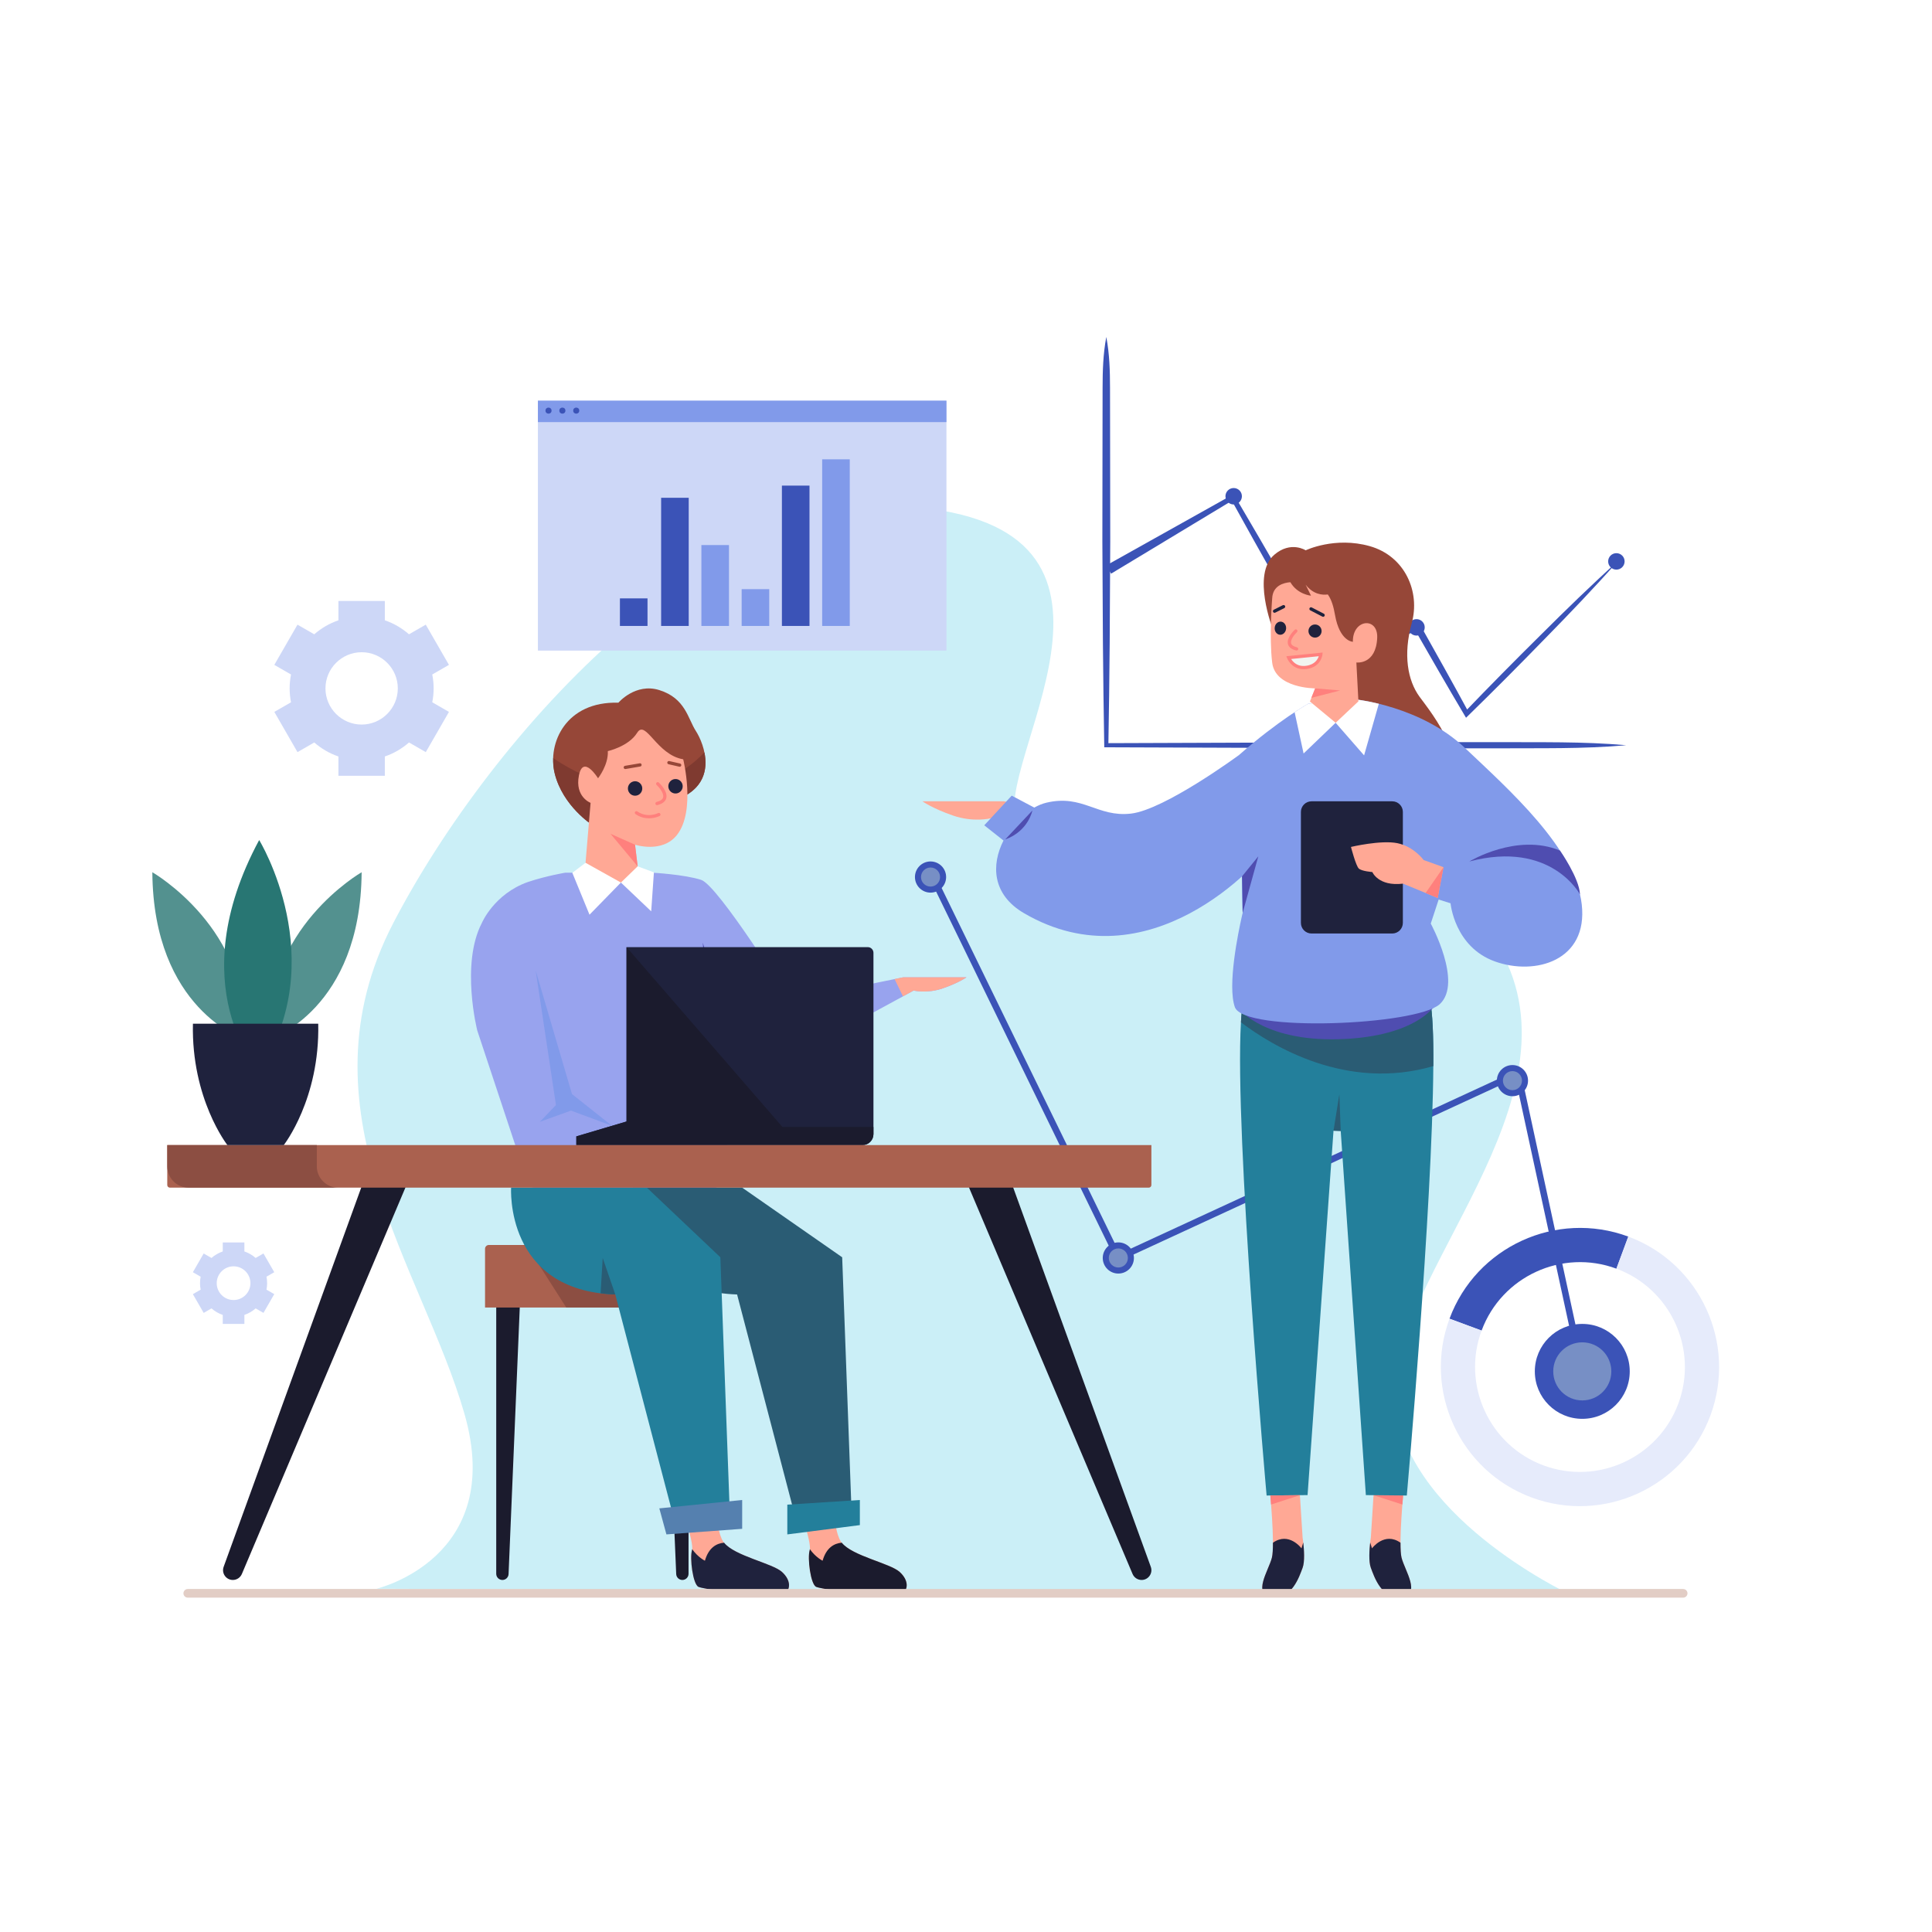 <?xml version="1.0" encoding="utf-8"?>
<!-- Generator: Adobe Illustrator 27.1.0, SVG Export Plug-In . SVG Version: 6.00 Build 0)  -->
<svg version="1.1" id="Capa_1" xmlns="http://www.w3.org/2000/svg" xmlns:xlink="http://www.w3.org/1999/xlink" x="0px" y="0px"
	 viewBox="0 0 2804 2804" style="enable-background:new 0 0 2804 2804;" xml:space="preserve">
<g id="BACKGROUNDS">
	<rect style="fill:#FFFFFF;" width="2804" height="2804"/>
</g>
<g id="OBJECTS">
	<g>
		<g>
			<g>
				<path style="fill:#3B53B7;" d="M1605.63,820.57l181.76-101.7l3.06-1.71l1.78,3.02c47.55,80.53,93.81,161.8,140.6,242.76
					l-6.74-2.23c42.65-19.12,85.58-37.62,128.49-56.14l4.23-1.83l2.23,3.97c23.76,42.32,47.54,84.64,70.63,127.35l-5.78-0.77
					c36.05-37.55,72.64-74.56,109.64-111.17c36.84-36.76,74.14-73.07,112.84-108c-34.6,38.99-70.59,76.59-107.04,113.74
					c-36.29,37.31-72.99,74.21-110.24,110.57l-3.37,3.29l-2.41-4.06c-24.82-41.72-48.96-83.84-73.11-125.94l6.46,2.14
					c-42.69,19.04-85.36,38.11-128.31,56.55l-4.42,1.9l-2.33-4.13c-45.91-81.46-92.36-162.62-137.51-244.52l4.84,1.3L1612.6,832.57
					L1605.63,820.57z"/>
			</g>
			<g>
				<circle style="fill:#3B53B7;" cx="1790.49" cy="720.24" r="11.94"/>
			</g>
			<g>
				<circle style="fill:#3B53B7;" cx="2055.83" cy="910.52" r="11.94"/>
			</g>
			<g>
				<circle style="fill:#3B53B7;" cx="2345.93" cy="814.78" r="11.94"/>
			</g>
			<g>
				<path style="fill:#3B53B7;" d="M1605.63,488.99c4.67,24.69,5.37,49.38,5.39,74.07l0.12,74.07l0.21,148.15l-0.81,148.15
					c-0.51,49.38-0.95,98.77-1.91,148.15l-3-3l377.31-1.34l188.65-0.17c62.88,0.43,125.77-1.08,188.65,4.51
					c-62.88,5.59-125.77,4.08-188.65,4.51l-188.65-0.17l-377.31-1.34l-2.94-0.01l-0.06-2.99c-0.96-49.38-1.4-98.77-1.91-148.15
					l-0.8-148.15l0.21-148.15l0.12-74.07C1600.26,538.38,1600.96,513.69,1605.63,488.99z"/>
			</g>
		</g>
		<g>
			<path style="fill:#CBEFF7;" d="M546.43,2305.79c0,0,188.14-43.85,127.56-254.17c-60.59-210.32-243.87-441.08-103.2-711.95
				c140.67-270.88,477.1-653.54,796.78-598.53c319.69,55.01,55.01,394.63,113.21,459.2c58.2,64.58,570.89-43.05,696.01,176.98
				c125.13,220.03-160.01,476.06-152.57,648.2s251.39,286.96,251.39,286.96L546.43,2305.79z"/>
		</g>
		<g>
			<polygon style="fill:#3B53B7;" points="2291.83,1991.33 2199.45,1564.84 1620.86,1831.98 1618.84,1827.81 1346.29,1268.68 
				1354.79,1264.54 1625.31,1819.51 2206.19,1551.3 2301.06,1989.33 			"/>
		</g>
		<g>
			<path style="fill:#98A3EE;" d="M1310.84,1418.42l-12.5,2.57l-152.07,30.97c0,0-103.89-166.95-128.7-174.99
				c-24.75-7.91-70.29-10.36-70.29-10.36H820.23c0,0-26.47,4.36-53.86,13.39v-0.01c-0.05,0.02-0.1,0.04-0.15,0.06
				c-0.06,0.02-0.13,0.04-0.19,0.06v0.01c-49.09,17.45-66.7,59.43-66.7,59.43c-31.07,59.61-6.66,156.06-6.66,156.06l56.52,170.4
				l8.06,0.86l-5.23,45.45c21.04,12.37,16.71,11.24,37.88,12.81c51.88,3.83,149.3,9.8,218.71,6.03c13.5-0.69,23.74-3.58,31.34-7.92
				c10.37-5.9,15.95-14.7,18.22-24.68c6.66-29.21-14.32-69.53-22.86-84.42c-1.7-22.74-2.51-37.56-2.51-37.56l-1.01-17.15
				l-6.16-108.22c0,0,103.01,83.1,119.78,79.9c13.63-2.58,123.99-62.5,165.13-85.05c9.61-5.21,15.45-8.42,15.45-8.42
				s19.29,4.77,42.4-3.2c23.18-8.04,34.36-16.02,34.36-16.02L1310.84,1418.42L1310.84,1418.42z"/>
		</g>
		<g>
			<polygon style="fill:#4F4DB0;" points="1025.59,1451.19 1019.99,1368.09 1051,1471.13 			"/>
		</g>
		<g>
			<path style="fill:#FFA895;" d="M1298.35,1420.97l12.19,25.08c9.61-5.23,15.47-8.43,15.47-8.43s19.23,4.81,42.36-3.2
				c23.2-8.01,34.35-16.02,34.35-16.02h-91.89L1298.35,1420.97z"/>
		</g>
		<g>
			<path style="fill:#964738;" d="M897.49,1019.86c0,0,24.82-29.12,59.42-18.29c38.01,11.9,41.37,41.38,53.02,59.35
				c11.65,17.97,35.53,77.49-30.04,100.41s-120.3,35.94-120.3,35.94s-42.85-27.09-54.59-75.01
				C794.28,1078.48,821.3,1017.6,897.49,1019.86z"/>
		</g>
		<g>
			<path style="fill:#1B1B2D;" d="M754.71,1889.52l-16.6,394.98c-0.2,4.8-4.15,8.58-8.95,8.58l0,0c-4.95,0-8.96-4.01-8.96-8.96
				v-394.6L754.71,1889.52L754.71,1889.52z"/>
		</g>
		<g>
			<path style="fill:#7F3A30;" d="M1022.33,1091.93c4.97,24.33,0.06,54.54-42.43,69.4c-65.57,22.92-120.3,35.94-120.3,35.94
				s-42.85-27.09-54.59-75.01c-1.71-6.98-2.35-14.41-2.09-21.93C919.01,1178.84,994.43,1121.55,1022.33,1091.93z"/>
		</g>
		<g>
			<path style="fill:#1B1B2D;" d="M964.8,1889.52l16.6,394.98c0.2,4.8,4.15,8.58,8.95,8.58l0,0c4.95,0,8.96-4.01,8.96-8.96v-394.6
				L964.8,1889.52L964.8,1889.52z"/>
		</g>
		<g>
			<path style="fill:#AA614F;" d="M703.96,1897.64h335.4v-85.18c0-3.07-2.51-5.59-5.59-5.59H709.55c-3.07,0-5.59,2.51-5.59,5.59
				L703.96,1897.64L703.96,1897.64z"/>
		</g>
		<g>
			<path style="fill:#8C4E42;" d="M763.89,1806.87h230.09c24.96,0,45.38,20.42,45.38,45.38v45.38H821.82L763.89,1806.87z"/>
		</g>
		<g>
			<path style="fill:#FFA895;" d="M1210.49,2160.66c0,0-3.05,55.82,9.7,76.36c12.75,20.53,71.17,31.35,85.52,44.39
				c14.36,13.04,11.01,26.11,5.57,29.39c-5.44,3.28-30.3,8.99-50.32,5.16c-20.02-3.83-68.08-9.48-76.31-12.82
				s-13.03-42.23-9.5-53.26s-19.51-76.99-19.51-76.99L1210.49,2160.66z"/>
		</g>
		<g>
			<path style="fill:#1B1B2D;" d="M1175.15,2249.86c0.13-0.4,0.15-1.01,0.21-1.54c8.45,12,18.51,16.83,18.51,16.83
				c5.43-19.02,16.79-25.22,27.84-26.18c15.13,19.26,70.11,29.82,84,42.43c14.36,13.04,11.01,26.11,5.57,29.39
				c-5.44,3.28-30.3,8.99-50.32,5.16c-20.02-3.83-68.08-9.48-76.31-12.82S1171.62,2260.9,1175.15,2249.86z"/>
		</g>
		<g>
			<path style="fill:#2A5C74;" d="M918.61,1723.68c0,0-9.45,149.65,151.17,155.05l83.68,319.88l82.33-8.1l-13.5-365.77
				l-145.15-101.06L918.61,1723.68L918.61,1723.68z"/>
		</g>
		<g>
			<path style="fill:#1F223D;" d="M909.31,1374.61h350.1c4.57,0,8.27,3.7,8.27,8.27v263.11c0,8.8-7.14,15.94-15.94,15.94H836.45
				v-12.65l72.86-21.6V1374.61z"/>
		</g>
		<g>
			<path style="fill:#FFA895;" d="M1039.68,2160.66c0,0-3.05,55.82,9.7,76.36s71.17,31.35,85.52,44.39
				c14.36,13.04,11.01,26.11,5.57,29.39c-5.44,3.28-30.3,8.99-50.32,5.16c-20.02-3.83-68.08-9.48-76.31-12.82
				c-8.23-3.35-13.03-42.23-9.5-53.26s-19.51-76.99-19.51-76.99L1039.68,2160.66z"/>
		</g>
		<g>
			<path style="fill:#1F223D;" d="M1004.35,2249.86c0.13-0.4,0.15-1.01,0.21-1.54c8.45,12,18.51,16.83,18.51,16.83
				c5.43-19.02,16.79-25.22,27.84-26.18c15.13,19.26,70.11,29.82,84,42.43c14.36,13.04,11.01,26.11,5.57,29.39
				c-5.44,3.28-30.3,8.99-50.32,5.16c-20.02-3.83-68.08-9.48-76.31-12.82C1005.62,2299.77,1000.82,2260.9,1004.35,2249.86z"/>
		</g>
		<g>
			<polygon style="fill:#FFFFFF;" points="949.05,1266.09 945.12,1322.65 901.15,1280.87 855.58,1327.56 830.65,1266.77 
				849.81,1252.2 925.45,1257.35 			"/>
		</g>
		<g>
			<path style="fill:#FFA895;" d="M991.57,1102.01c0,0,18.52,74.4-8.91,109.62c-21.25,27.29-60.98,14.36-60.98,14.36l3.78,31.36
				l-24.3,23.52l-51.34-28.67l7.31-86.99c0,0-23.04-8.58-16.93-39.68c6.11-31.11,27.77,4.02,27.77,4.02s15.28-19.45,14.19-39.42
				c0,0,30.2-6.67,42.61-26.67C937.17,1043.45,952.83,1095.55,991.57,1102.01z"/>
		</g>
		<g>
			<path style="fill:#1B1B2D;" d="M909.31,1627.68v-253.07l226.26,261h132.1v10.38c0,8.8-7.14,15.94-15.94,15.94H836.45v-12.65
				L909.31,1627.68z"/>
		</g>
		<g>
			<path style="fill:#237F9B;" d="M741.8,1723.68c0,0-9.45,149.65,151.17,155.05l83.68,319.88l82.33-8.1l-13.5-365.77
				l-106.63-101.06L741.8,1723.68L741.8,1723.68z"/>
		</g>
		<g>
			<polygon style="fill:#237F9B;" points="1247.94,2177.01 1142.66,2183.76 1142.66,2226.95 1247.94,2213.45 			"/>
		</g>
		<g>
			<polygon style="fill:#5580AF;" points="1077.15,2177.01 956.91,2189.16 967.2,2226.95 1077.15,2218.85 			"/>
		</g>
		<g>
			<polygon style="fill:#FF807D;" points="921.67,1225.99 886.08,1210.13 925.45,1257.35 			"/>
		</g>
		<g>
			<path style="fill:#2A5C74;" d="M892.97,1878.72l-18.22-52.98l-3.08,51.31C871.66,1877.06,888.58,1879.06,892.97,1878.72z"/>
		</g>
		<g>
			<path style="fill:#1B1B2D;" d="M1466.57,1712.71l203.64,561.31c3.36,9.27-3.5,19.06-13.36,19.06l0,0
				c-5.71,0-10.86-3.42-13.09-8.67l-241.97-571.7L1466.57,1712.71L1466.57,1712.71z"/>
		</g>
		<g>
			<path style="fill:#1B1B2D;" d="M528.22,1712.71l-203.64,561.31c-3.36,9.27,3.5,19.06,13.36,19.06l0,0
				c5.71,0,10.86-3.42,13.09-8.67L593,1712.71L528.22,1712.71L528.22,1712.71z"/>
		</g>
		<g>
			<path style="fill:#AA614F;" d="M246.55,1723.68h1420.72c2.09,0,3.8-1.71,3.8-3.8v-57.95H242.75v57.95
				C242.75,1721.97,244.46,1723.68,246.55,1723.68z"/>
		</g>
		<g>
			<path style="fill:#8C4E42;" d="M459.82,1661.93v30.87c0,16.98,13.89,30.87,30.87,30.87H273.62c-16.98,0-30.87-13.89-30.87-30.87
				v-30.87H459.82z"/>
		</g>
		<g>
			<path style="fill:#1F223D;" d="M932.13,1143.43c0.51,5.78-3.73,10.88-9.47,11.39s-10.81-3.76-11.32-9.54s3.73-10.88,9.47-11.39
				S931.62,1137.66,932.13,1143.43z"/>
		</g>
		<g>
			<path style="fill:#1F223D;" d="M990.8,1140.22c0.51,5.78-3.73,10.88-9.47,11.39s-10.81-3.76-11.32-9.54s3.73-10.88,9.47-11.39
				C985.22,1130.16,990.29,1134.44,990.8,1140.22z"/>
		</g>
		<g>
			<path style="fill:#FF807D;" d="M953.54,1168.55c-1.06,0-2.02-0.71-2.29-1.78c-0.32-1.27,0.44-2.56,1.71-2.87
				c5.5-1.39,8.69-3.63,9.46-6.65c1.57-6.14-6.27-15.08-9.43-18.01c-0.96-0.9-1.02-2.39-0.13-3.34c0.91-0.94,2.39-1.01,3.34-0.13
				c1.38,1.27,13.33,12.73,10.8,22.65c-1.23,4.83-5.57,8.21-12.87,10.06C953.93,1168.53,953.74,1168.55,953.54,1168.55z"/>
		</g>
		<g>
			<path style="fill:#964738;" d="M907.52,1116.15c-1.14,0-2.13-0.81-2.33-1.97c-0.22-1.28,0.65-2.51,1.93-2.72l21.35-3.65
				c1.28-0.29,2.51,0.65,2.72,1.93c0.22,1.28-0.65,2.51-1.93,2.72l-21.35,3.65C907.79,1116.14,907.65,1116.15,907.52,1116.15z"/>
		</g>
		<g>
			<path style="fill:#964738;" d="M986.44,1112.8c-0.18,0-0.35-0.02-0.53-0.06l-15.62-3.57c-1.27-0.3-2.07-1.56-1.78-2.83
				c0.3-1.27,1.59-2.04,2.84-1.78l15.62,3.57c1.27,0.3,2.07,1.56,1.78,2.83C988.49,1112.06,987.52,1112.8,986.44,1112.8z"/>
		</g>
		<g>
			<path style="fill:#FF807D;" d="M941.83,1187.65c-5.83,0-12.7-1.41-19.5-6.09c-1.08-0.74-1.35-2.21-0.61-3.29
				c0.75-1.07,2.23-1.33,3.29-0.61c14.57,10.01,29.53,2.73,30.17,2.41c1.2-0.57,2.59-0.1,3.17,1.05c0.59,1.16,0.13,2.59-1.03,3.17
				C956.87,1184.51,950.51,1187.65,941.83,1187.65z"/>
		</g>
		<g>
			<g>
				<path style="fill:#FFA895;" d="M1993.93,2162.92l-4.35,68.51c0,0-4.89,30.99,0,44.04s15.77,46.21,44.58,42.41
					c28.82-3.81,4.89-38.06,0-57.09s3.26-101.13,3.26-101.13L1993.93,2162.92z"/>
			</g>
			<g>
				<path style="fill:#1F223D;" d="M2032.61,2239.03c-23.22-16.45-41.41,8.16-41.41,8.16l-2.58-8.48
					c-1.13,9.98-2.45,27.69,0.95,36.75c4.89,13.05,15.77,46.21,44.58,42.41c28.82-3.81,4.89-38.06,0-57.09
					C2033.02,2256.36,2032.61,2248.45,2032.61,2239.03z"/>
			</g>
			<g>
				<polygon style="fill:#FF807D;" points="1993.47,2170.04 2035.34,2183.59 2036.42,2170.48 				"/>
			</g>
			<g>
				<path style="fill:#FFA895;" d="M1886.17,2162.92l4.35,68.51c0,0,4.89,30.99,0,44.04s-15.77,46.21-44.58,42.41
					c-28.82-3.81-4.89-38.06,0-57.09s-3.26-101.13-3.26-101.13L1886.17,2162.92z"/>
			</g>
			<g>
				<path style="fill:#1F223D;" d="M1847.48,2239.03c23.22-16.45,41.41,8.16,41.41,8.16l2.58-8.48c1.13,9.98,2.45,27.69-0.95,36.75
					c-4.89,13.05-15.77,46.21-44.58,42.41c-28.82-3.81-4.89-38.06,0-57.09C1847.07,2256.36,1847.48,2248.45,1847.48,2239.03z"/>
			</g>
			<g>
				<path style="fill:#237F9B;" d="M1838.29,2170.51l59.44-0.61l37.65-528.84l10.46,0.34l36.5,528.51l59.44,0.61
					c0,0,37.24-418.86,38.46-623.23c0.34-43.72-1.08-77.66-4.79-95.54c-10.73-51.41-74.76-51.89-135.41-39.88
					c-60.66-12.01-124.69-11.54-135.41,39.88c-1.62,7.76-2.83,18.62-3.58,31.98C1791.46,1644.5,1838.29,2170.51,1838.29,2170.51z"/>
			</g>
			<g>
				<path style="fill:#2A5C74;" d="M1801.04,1483.72c45,34.14,153.16,100.33,279.2,63.56c0.34-43.72-1.08-77.66-4.79-95.54
					c-10.73-51.41-74.76-51.89-135.41-39.88c-60.66-12.01-124.69-11.54-135.41,39.88C1803,1459.5,1801.79,1470.36,1801.04,1483.72z"
					/>
			</g>
			<g>
				<polygon style="fill:#FF807D;" points="1886.62,2170.04 1844.76,2183.59 1843.67,2170.48 				"/>
			</g>
			<g>
				<path style="fill:#964738;" d="M1859.14,882.93l-11.97,29.63c0,0-30.96-79.01,2.33-107.48c23.95-20.48,45.49-6.38,45.49-6.38
					s42.34-20.41,93.12-6.02c50.78,14.39,73.49,65.93,60.79,111.8c-12.7,45.87-5.77,83.19,11.16,106.47
					c16.94,23.28,84.3,103.94,33.87,159.73c-50.42,55.78-164.36-43.12-164.36-43.12l-3.88-186.84L1859.14,882.93z"/>
			</g>
			<g>
				<path style="fill:#FFA895;" d="M1473.08,1166.3l-15.69,32.27c-12.37-6.72-19.9-10.85-19.9-10.85s-24.74,6.19-54.51-4.12
					c-29.85-10.31-44.2-20.62-44.2-20.62h118.25L1473.08,1166.3z"/>
			</g>
			<g>
				<path style="fill:#4F4DB0;" d="M2089.05,1449.7c0,0-20.33,51.92-136.13,58.17c-115.79,6.26-154.2-43.16-154.2-43.16
					L2089.05,1449.7z"/>
			</g>
			<g>
				<path style="fill:#819AEA;" d="M1792.2,1461.66c13.02,36.98,263.68,26.65,297.42-4.32c33.67-31.04-13.09-116.93-13.09-116.93
					l11.47-34.88l17.27,5.47c0,0,5.53,63.15,64.24,84.34c58.77,21.19,135.41-1.08,126.17-82.65
					c-9.24-81.51-106.07-166.92-169.62-227.24c-63.62-60.39-157.14-70.17-157.14-70.17l-15.79,0.61l-54.38,5.4
					c0,0-42.91,23.95-100.53,74.49l-0.2,0.2c5.67,94.59,4.05,225.63,5.6,228.66l-0.4,1.69c-0.07,0.27-0.14,0.61-0.27,1.01
					l-0.34,1.55l-0.41,1.82C1797.2,1352.89,1781.14,1430.15,1792.2,1461.66z"/>
			</g>
			<g>
				<path style="fill:#1F223D;" d="M1903.49,1162.98h117.12c8.52,0,15.42,6.9,15.42,15.42v161.02c0,8.52-6.91,15.42-15.42,15.42
					h-117.12c-8.52,0-15.42-6.9-15.42-15.42V1178.4C1888.07,1169.88,1894.97,1162.98,1903.49,1162.98z"/>
			</g>
			<g>
				<path style="fill:#FFFFFF;" d="M1979.77,1096.3l-41.32-47.3l-46.49,44.58l-13.04-59.96c12.52-8.25,19.84-12.35,19.84-12.35
					l54.37-5.43l15.77-0.55c0,0,12.86,1.35,32.27,6.12L1979.77,1096.3z"/>
			</g>
			<g>
				<path style="fill:#FFA895;" d="M1846.38,961.76c4.52,37.18,61.53,37.31,62.34,37.31l-7.56,19.03l37.31,30.9l33.06-31.1
					l-2.97-56.41c0,0,28.41,3.78,30.23-35.69c1.42-31.04-35.96-27.53-35.29,5.67c0,0-19.16-0.34-25.98-39.13
					c-2.02-11.67-4.86-21.79-10.39-29.55c-8.23,1.08-21.32-0.13-32.25-14.3l7.83,16.06c0,0-19.5-1.62-29.96-19.57
					c-9.58,0.74-25.57,4.79-26.38,23.55C1846.38,868.51,1841.79,924.31,1846.38,961.76z"/>
			</g>
			<g>
				<polygon style="fill:#FF807D;" points="1908.74,999.09 1945.04,1002.08 1903.27,1012.84 				"/>
			</g>
			<g>
				<path style="fill:#1F223D;" d="M1899.06,915.08c-0.43,5.25,3.47,9.86,8.72,10.29s9.86-3.47,10.29-8.72s-3.47-9.86-8.72-10.29
					C1904.1,905.92,1899.49,909.83,1899.06,915.08z"/>
			</g>
			<g>
				<path style="fill:#1F223D;" d="M1850.01,911.04c-0.43,5.25,2.93,9.81,7.51,10.19s8.64-3.57,9.07-8.82
					c0.43-5.25-2.93-9.81-7.51-10.19C1854.51,901.84,1850.45,905.79,1850.01,911.04z"/>
			</g>
			<g>
				<path style="fill:#FF807D;" d="M1881.82,944.14c-0.18,0-0.37-0.02-0.56-0.06c-6.78-1.66-10.81-4.77-11.99-9.24
					c-2.37-9.11,8.55-19.64,9.81-20.81c0.96-0.88,2.46-0.85,3.34,0.11c0.89,0.96,0.84,2.45-0.11,3.34
					c-2.84,2.65-9.88,10.73-8.46,16.17c0.69,2.66,3.56,4.63,8.53,5.84c1.27,0.31,2.04,1.59,1.74,2.86
					C1883.85,943.42,1882.88,944.14,1881.82,944.14z"/>
			</g>
			<g>
				<path style="fill:#1F223D;" d="M1920.31,895.19c-0.37,0-0.74-0.08-1.09-0.27l-17.58-9.09c-1.15-0.59-1.61-2.02-1.01-3.19
					c0.6-1.15,2.03-1.61,3.19-1.01l17.58,9.09c1.15,0.59,1.61,2.02,1.01,3.19C1921.99,894.73,1921.16,895.19,1920.31,895.19z"/>
			</g>
			<g>
				<path style="fill:#1F223D;" d="M1849.81,889.38c-0.87,0-1.7-0.48-2.11-1.3c-0.58-1.17-0.11-2.59,1.05-3.18l13.09-6.56
					c1.17-0.56,2.59-0.11,3.18,1.05c0.58,1.17,0.11,2.59-1.05,3.18l-13.09,6.56C1850.53,889.3,1850.17,889.38,1849.81,889.38z"/>
			</g>
			<g>
				<path style="fill:#FFA895;" d="M2086.57,1303.28l8.46-44.73l-28.82-10.33c0,0-14.14-19.57-38.06-24.47
					c-23.92-4.89-67.42,5.44-67.42,5.44s7.07,27.5,11.42,31.42c4.35,3.92,19.57,5.01,19.57,5.01s8.7,21.2,44.58,16.85
					L2086.57,1303.28z"/>
			</g>
			<g>
				<path style="fill:#4F4DB0;" d="M2293.09,1298.09c0,0-41.67-79.06-160.54-47.81c0,0,68.86-41.85,131.48-15.82
					C2264.03,1234.46,2292.16,1274.24,2293.09,1298.09z"/>
			</g>
			<g>
				<polygon style="fill:#FF807D;" points="2095.04,1258.55 2069.08,1296.04 2086.57,1303.28 				"/>
			</g>
			<g>
				<path style="fill:#819AEA;" d="M1798.01,1095.96c0,0-107.71,79.27-156.57,84.85s-69.8-28.38-122.84-15.82
					c-5.78,1.37-11.68,3.82-17.49,7.08l-32.77-17.31l-39.83,43.04l27.92,22.08c-17.76,34.95-16.98,78.3,30.06,105.65
					c180.08,104.7,341.11-71.19,357.86-99.59C1861.09,1197.53,1798.01,1095.96,1798.01,1095.96z"/>
			</g>
			<g>
				<polygon style="fill:#2A5C74;" points="1935.38,1641.06 1943.89,1587.97 1945.84,1641.4 				"/>
			</g>
		</g>
		<g>
			<polygon style="fill:#819AEA;" points="828.73,1611.86 888.21,1633.93 830.15,1587.9 777.47,1408.58 806.88,1603.76 
				783.58,1628.14 			"/>
		</g>
		<g>
			<path style="fill:#F1F4F0;" d="M1916.97,949.71l-46.72,4.73c0,0,6.31,16.9,25.88,14.18
				C1915.71,965.9,1916.97,949.71,1916.97,949.71z"/>
			<path style="fill:#FF807D;" d="M1891.98,971.27c-17.75,0-23.88-15.84-23.95-16l-1.07-2.87l52.58-5.33l-0.22,2.83
				c-0.01,0.18-1.64,18.12-22.86,21.06C1894.89,971.17,1893.39,971.27,1891.98,971.27z M1873.92,956.44
				c2.63,4.26,9.07,11.7,21.9,9.83c12.59-1.75,16.79-9.57,18.16-13.88L1873.92,956.44z"/>
		</g>
		<g>
			<g>
				<path style="fill:#E2CDC5;" d="M2442.84,2318.75H272.51c-3.47,0-6.28-2.81-6.28-6.28s2.81-6.28,6.28-6.28h2170.33
					c3.47,0,6.28,2.81,6.28,6.28S2446.31,2318.75,2442.84,2318.75z"/>
			</g>
		</g>
		<g>
			<polygon style="fill:#4F4DB0;" points="1802.61,1271.92 1826.25,1242.82 1803.6,1324.62 			"/>
		</g>
		<g>
			<path style="fill:#4F4DB0;" d="M1458.91,1218.35l39.42-42.02C1498.33,1176.33,1492.7,1206.22,1458.91,1218.35z"/>
		</g>
		<g>
			<path style="fill:#53918F;" d="M392.59,1507.88c0,0,130.93-43.39,132.27-241.96C524.86,1265.92,380.09,1348.87,392.59,1507.88z"
				/>
		</g>
		<g>
			<path style="fill:#53918F;" d="M353.38,1507.88c0,0-130.93-43.39-132.27-241.96C221.11,1265.92,365.89,1348.87,353.38,1507.88z"
				/>
		</g>
		<g>
			<path style="fill:#287673;" d="M376.15,1554.61c0,0-114.43-122.71,0-335.43C376.15,1219.18,482.28,1392.2,376.15,1554.61z"/>
		</g>
		<g>
			<path style="fill:#1F223D;" d="M461.87,1485.78h-81.79H361.8h-81.79c-2.48,109.17,50.03,176.15,50.03,176.15h31.75h18.28h31.75
				C411.84,1661.93,464.35,1594.94,461.87,1485.78z"/>
		</g>
		<g>
			<g>
				<rect x="780.69" y="581.5" style="fill:#CDD7F7;" width="592.92" height="362.74"/>
			</g>
			<g>
				<rect x="780.69" y="581.5" style="fill:#819AEA;" width="592.92" height="31.12"/>
			</g>
			<g>
				<circle style="fill:#3B53B7;" cx="796.09" cy="595.96" r="4.4"/>
			</g>
			<g>
				<circle style="fill:#3B53B7;" cx="816.21" cy="595.96" r="4.4"/>
			</g>
			<g>
				<circle style="fill:#3B53B7;" cx="836.32" cy="595.96" r="4.4"/>
			</g>
		</g>
		<g>
			<path style="fill:#CDD7F7;" d="M617.96,1091.59l33.63-58.38l-24.23-13.95c1.28-6.53,1.99-13.26,1.99-20.16
				c0-6.9-0.71-13.64-2-20.18l24.22-13.96l-33.64-58.38l-24.34,14.02c-10.15-8.91-22.02-15.86-35.06-20.32v-28.03h-67.37v28.03
				c-13.05,4.46-24.92,11.42-35.07,20.33l-24.34-14.02l-33.63,58.38l24.23,13.95c-1.28,6.53-1.99,13.26-1.99,20.16
				c0,6.9,0.71,13.64,2,20.18l-24.22,13.96l33.64,58.38l24.33-14.02c10.15,8.91,22.02,15.86,35.06,20.32v28.02h67.37v-28.02
				c13.05-4.46,24.92-11.42,35.07-20.33L617.96,1091.59z M472.37,999.09c0-28.94,23.55-52.49,52.49-52.49
				c28.95,0,52.49,23.55,52.49,52.49s-23.55,52.49-52.49,52.49C495.92,1051.59,472.37,1028.04,472.37,999.09z"/>
		</g>
		<g>
			<path style="fill:#CDD7F7;" d="M382.38,1905.44l15.67-27.21l-11.29-6.5c0.6-3.04,0.93-6.18,0.93-9.4s-0.33-6.36-0.93-9.4
				l11.29-6.51l-15.68-27.21l-11.34,6.54c-4.73-4.15-10.26-7.39-16.34-9.47v-13.06h-31.4v13.06c-6.08,2.08-11.61,5.32-16.35,9.48
				l-11.34-6.53l-15.67,27.21l11.29,6.5c-0.6,3.04-0.93,6.18-0.93,9.4s0.33,6.36,0.93,9.4l-11.29,6.51l15.68,27.21l11.34-6.53
				c4.73,4.15,10.26,7.39,16.34,9.47v13.06h31.4v-13.06c6.08-2.08,11.61-5.32,16.35-9.48L382.38,1905.44z M314.53,1862.33
				c0-13.49,10.98-24.47,24.47-24.47s24.47,10.98,24.47,24.47s-10.98,24.47-24.47,24.47S314.53,1875.82,314.53,1862.33z"/>
		</g>
		<g>
			<g>
				<rect x="1193.25" y="666.63" style="fill:#819AEA;" width="40.04" height="241.83"/>
			</g>
			<g>
				<rect x="1134.82" y="704.79" style="fill:#3B53B7;" width="40.04" height="203.67"/>
			</g>
			<g>
				<rect x="1076.39" y="855.08" style="fill:#819AEA;" width="40.04" height="53.38"/>
			</g>
			<g>
				<rect x="1017.96" y="791.05" style="fill:#819AEA;" width="40.04" height="117.41"/>
			</g>
			<g>
				<rect x="899.72" y="868.46" style="fill:#3B53B7;" width="40.04" height="40"/>
			</g>
			<g>
				<rect x="959.53" y="722.46" style="fill:#3B53B7;" width="40.04" height="186"/>
			</g>
		</g>
		<g>
			<g>
				<path style="fill:#3B53B7;" d="M2103.73,1913.9l46.57,17.25c29.18-78.76,116.95-119.03,195.66-89.88l17.25-46.57
					C2258.84,1756.04,2142.41,1809.47,2103.73,1913.9z"/>
			</g>
			<g>
				<path style="fill:#E6EBFB;" d="M2363.21,1794.7c104.42,38.69,157.93,155.08,119.25,259.5
					c-38.67,104.37-155.11,157.86-259.53,119.18c-104.37-38.67-157.86-155.11-119.19-259.48l46.57,17.25
					c-29.16,78.71,11.17,166.5,89.88,195.66c78.76,29.18,166.55-11.15,195.71-89.86c29.18-78.76-11.17-166.5-89.93-195.68
					L2363.21,1794.7z"/>
			</g>
		</g>
		<g>
			<g>
				<g>
					<circle style="fill:#3B53B7;" cx="2296.44" cy="1990.34" r="68.88"/>
				</g>
			</g>
			<g>
				<g>
					<circle style="fill:#778FC5;" cx="2296.44" cy="1990.34" r="42.15"/>
				</g>
			</g>
		</g>
		<g>
			<g>
				<g>
					<circle style="fill:#3B53B7;" cx="2195.08" cy="1568.38" r="22.62"/>
				</g>
			</g>
			<g>
				<g>
					<circle style="fill:#778FC5;" cx="2195.08" cy="1568.38" r="13.84"/>
				</g>
			</g>
		</g>
		<g>
			<g>
				<g>
					<circle style="fill:#3B53B7;" cx="1623.09" cy="1825.75" r="22.62"/>
				</g>
			</g>
			<g>
				<g>
					<circle style="fill:#778FC5;" cx="1623.09" cy="1825.75" r="13.84"/>
				</g>
			</g>
		</g>
		<g>
			<g>
				<g>
					<circle style="fill:#3B53B7;" cx="1350.53" cy="1272.89" r="22.62"/>
				</g>
			</g>
			<g>
				<g>
					<circle style="fill:#778FC5;" cx="1350.53" cy="1272.89" r="13.84"/>
				</g>
			</g>
		</g>
	</g>
</g>
</svg>
